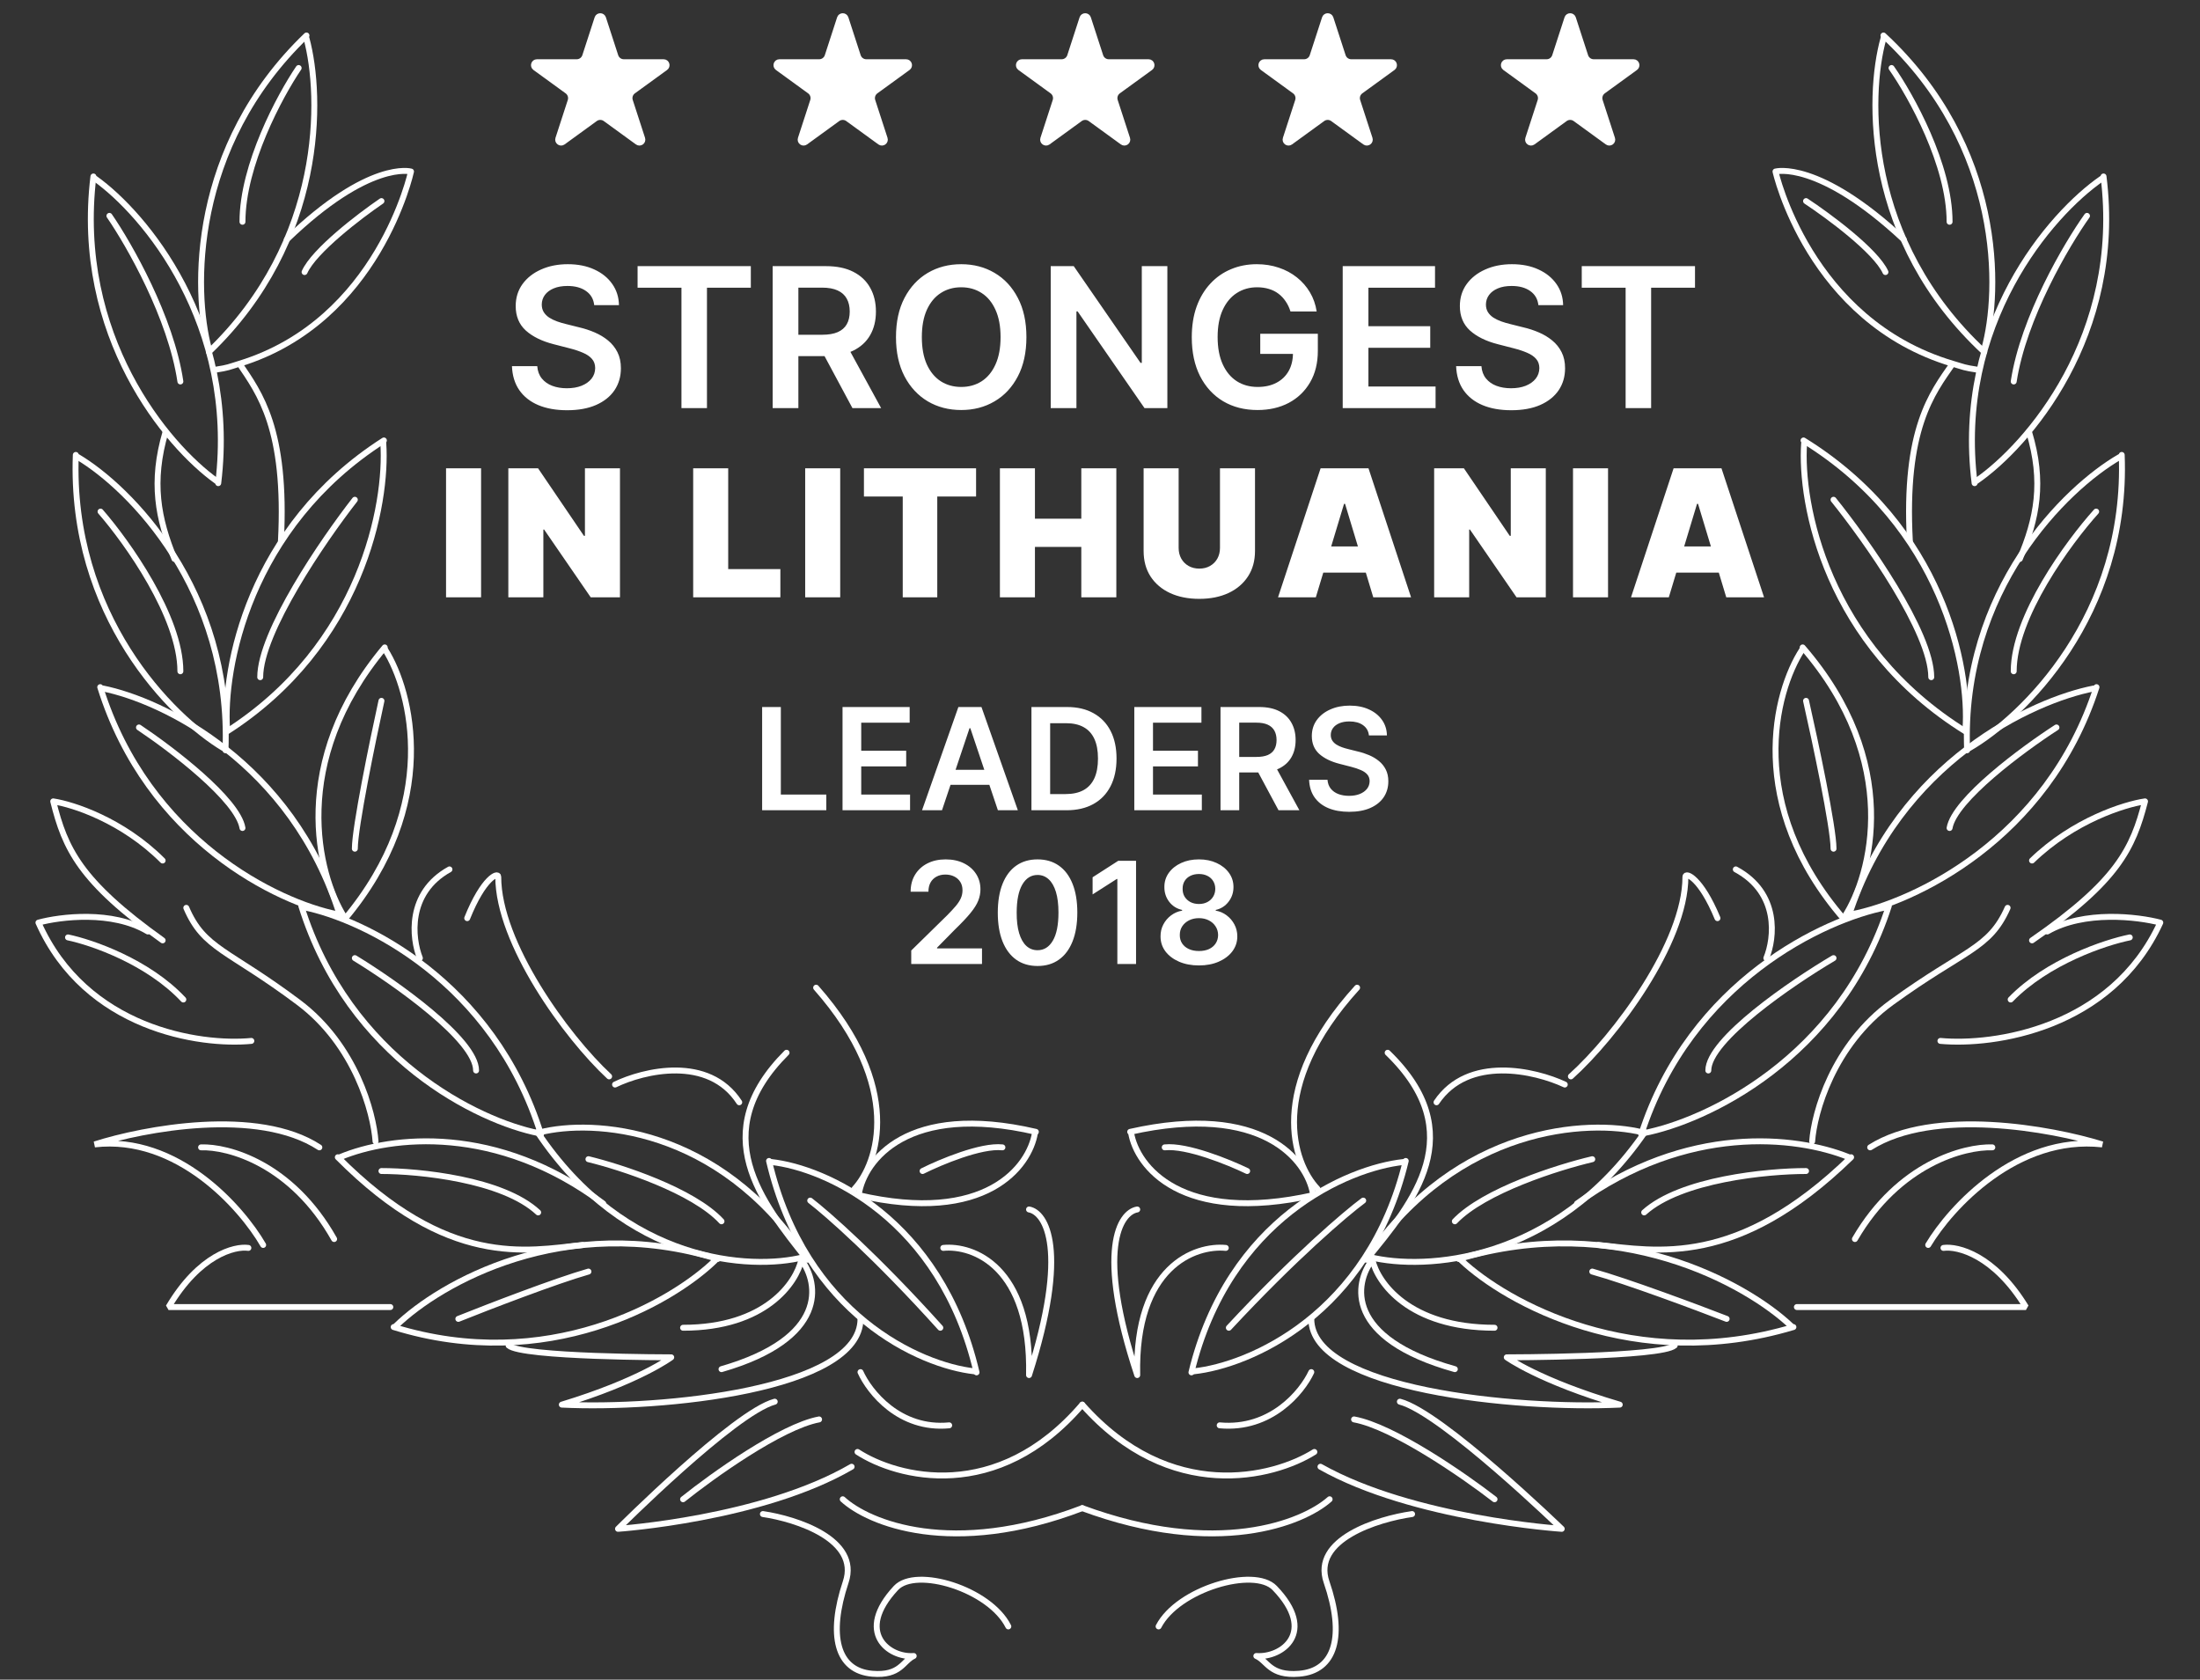 <svg width="372" height="284" viewBox="0 0 372 284" fill="none" xmlns="http://www.w3.org/2000/svg">
<rect x="0" y="0" width="372" height="284" fill="#333333" stroke="none"/>
<path d="M35.324 59C32.657 49.167 32.224 24.8 51.824 6" stroke="white" stroke-linecap="round" stroke-linejoin="round"/>
<path d="M51.824 6.5C54.491 16.333 54.924 40.7 35.324 59.5" stroke="white" stroke-linecap="round" stroke-linejoin="round"/>
<path d="M36.587 81.306C28.296 75.384 12.531 56.8 15.795 29.838" stroke="white" stroke-linecap="round" stroke-linejoin="round"/>
<path d="M16.111 30.225C24.402 36.147 40.168 54.731 36.904 81.693" stroke="white" stroke-linecap="round" stroke-linejoin="round"/>
<path d="M37.783 126.498C29.032 121.28 11.787 104.059 12.817 76.92" stroke="white" stroke-linecap="round" stroke-linejoin="round"/>
<path d="M13.165 77.279C21.916 82.498 39.16 99.718 38.13 126.857" stroke="white" stroke-linecap="round" stroke-linejoin="round"/>
<path d="M38.396 123.241C37.697 113.077 42.022 89.093 64.911 74.474" stroke="white" stroke-linecap="round" stroke-linejoin="round"/>
<path d="M64.813 74.965C65.512 85.129 61.187 109.113 38.299 123.732" stroke="white" stroke-linecap="round" stroke-linejoin="round"/>
<path d="M58.2 155.017C53.726 147.901 48.835 128.83 65.053 109.467" stroke="white" stroke-linecap="round" stroke-linejoin="round"/>
<path d="M65.145 109.861C69.618 116.977 74.509 136.048 58.291 155.41" stroke="white" stroke-linecap="round" stroke-linejoin="round"/>
<path d="M174.998 191.574C174.073 197.175 166.793 207.111 145.07 202.053" stroke="white" stroke-linecap="round" stroke-linejoin="round"/>
<path d="M145.227 201.855C146.151 196.255 153.431 186.319 175.155 191.376" stroke="white" stroke-linecap="round" stroke-linejoin="round"/>
<path d="M98.5 210.5C89 211.5 75.804 214.442 57.123 195.668" stroke="white" stroke-linecap="round" stroke-linejoin="round"/>
<path d="M57.572 195.627C66.146 192.077 84 190 102 203.5" stroke="white" stroke-linecap="round" stroke-linejoin="round"/>
<path d="M57.031 154.585C47.04 152.588 25.036 142.111 16.947 116.185" stroke="white" stroke-linecap="round" stroke-linejoin="round"/>
<path d="M17.395 116.408C27.385 118.406 49.389 128.882 57.478 154.808" stroke="white" stroke-linecap="round" stroke-linejoin="round"/>
<path d="M91.031 191.585C81.04 189.588 59.036 179.111 50.947 153.185" stroke="white" stroke-linecap="round" stroke-linejoin="round"/>
<path d="M51.395 153.408C61.385 155.406 83.389 165.882 91.478 191.808" stroke="white" stroke-linecap="round" stroke-linejoin="round"/>
<path d="M135.85 212.57C127.053 214.796 105.746 213.683 90.894 191.422" stroke="white" stroke-linecap="round" stroke-linejoin="round"/>
<path d="M91.331 191.454C100.128 189.228 121.435 190.341 136.286 212.602" stroke="white" stroke-linecap="round" stroke-linejoin="round"/>
<path d="M164.726 231.861C155.707 230.862 136.143 222.349 130.039 196.294" stroke="white" stroke-linecap="round" stroke-linejoin="round"/>
<path d="M130.436 196.478C139.456 197.477 159.02 205.99 165.124 232.044" stroke="white" stroke-linecap="round" stroke-linejoin="round"/>
<path d="M120.922 213.12C113.614 220.219 92.512 232.41 66.567 224.381" stroke="white" stroke-linecap="round" stroke-linejoin="round"/>
<path d="M67.005 224.138C74.313 217.039 95.415 204.848 121.359 212.877" stroke="white" stroke-linecap="round" stroke-linejoin="round"/>
<path d="M36.5 62.5C38.632 62.169 38.63 62.075 40.5 61.5M48.5 40.501C62.5 27 69.5 29.001 69.5 29.001C69.5 29.001 64.067 54.261 40.5 61.5M40.5 61.5C43.833 66.456 48.5 72.5 47.5 91.5" stroke="white" stroke-linecap="round" stroke-linejoin="round"/>
<path d="M28 73C25.5 81.5 26.7 87.7 29.5 94.5" stroke="white" stroke-linecap="round" stroke-linejoin="round"/>
<path d="M42.5 176C33.833 176.833 14.5 174 6.5 156C10.167 155 19 153.9 25 157.5" stroke="white" stroke-linecap="round" stroke-linejoin="round"/>
<path d="M27.5 159C13.5 149 11 143.5 9 135.5C12.333 136 20.7 138.7 27.5 145.5" stroke="white" stroke-linecap="round" stroke-linejoin="round"/>
<path d="M71 162C69.667 158.667 68.8 151 76 147" stroke="white" stroke-linecap="round" stroke-linejoin="round"/>
<path d="M136.5 213C128.667 203.167 119.4 191.6 133 178" stroke="white" stroke-linecap="round" stroke-linejoin="round"/>
<path d="M144.5 201C148.5 196.667 152.8 183.8 138 167" stroke="white" stroke-linecap="round" stroke-linejoin="round"/>
<path d="M86 227.5C88.167 229.5 113.5 229.5 113.5 229.5C113.5 229.5 108.167 233.5 95 237.5C111.833 238.333 145.5 235 145.5 223" stroke="white" stroke-linecap="round" stroke-linejoin="round"/>
<path d="M131 237C124.167 238.833 104.5 258.5 104.5 258.5C104.5 258.5 128.833 256.833 144 248" stroke="white" stroke-linecap="round" stroke-linejoin="round"/>
<path d="M129 256C134.667 256.833 145.4 260.3 143 267.5C140 276.5 141.5 282.5 147.5 283C152.3 283.4 152.667 280.833 154.5 280C150.333 280.333 144.5 276 151.5 268.5C154.86 264.9 167.333 268.667 170.5 275" stroke="white" stroke-linecap="round" stroke-linejoin="round"/>
<path d="M145 245.5C151.667 249.833 168.6 254.3 183 237.5M159.5 211C164.5 210.5 174.4 214.1 174 232.5C180.8 211.3 176.833 205 174 204.5" stroke="white" stroke-linecap="round" stroke-linejoin="round"/>
<path d="M145.5 232C147 235.333 152.1 241.8 160.5 241" stroke="white" stroke-linecap="round" stroke-linejoin="round"/>
<path d="M63.5 193C63.167 188.167 60.1 176.7 50.5 169.5C38.5 160.5 34.5 160.5 31.5 153.5" stroke="white" stroke-linecap="round" stroke-linejoin="bevel"/>
<path d="M54 194C43.6 187.2 24.333 190.833 16 193.5C30 191.9 40.833 204.167 44.5 210.5" stroke="white" stroke-linecap="round" stroke-linejoin="bevel"/>
<path d="M42 211C39.667 210.667 33.7 212.2 28.5 221H66" stroke="white" stroke-linecap="round" stroke-linejoin="bevel"/>
<path d="M103 182C95.75 175.277 84.25 159.429 84.25 148.248C84.25 147.424 81.75 148.385 79 155.245" stroke="white" stroke-linecap="round" stroke-linejoin="bevel"/>
<path d="M104 183.376C108.833 181.043 119.8 178.376 125 186.376" stroke="white" stroke-linecap="round" stroke-linejoin="bevel"/>
<path d="M34 194C38.5 193.833 49.3 196.7 56.5 209.5" stroke="white" stroke-linecap="round" stroke-linejoin="bevel"/>
<path d="M50.5 11.5C47.333 16.167 41 27.9 41 37.5" stroke="white" stroke-linecap="round" stroke-linejoin="bevel"/>
<path d="M18.5 36.5C21.833 41.333 28.9 53.7 30.5 64.5M64.5 34C60.833 36.5 53.1 42.4 51.5 46M17 86.5C21.5 91.667 30.5 104.3 30.5 113.5" stroke="white" stroke-linecap="round" stroke-linejoin="bevel"/>
<path d="M60 84.5C54.667 91.333 44 106.9 44 114.5M23.5 123C29 126.667 40.2 135.2 41 140M64.5 118.5C63 125.333 60 139.9 60 143.5M64.5 198C70.833 198 85 199.4 91 205M60 162C66.833 166.167 80.5 175.8 80.5 181M99.5 196C105 197.333 117.2 201.3 122 206.5M77.5 223C82.5 221 93.9 216.6 99.5 215M137 203C139.833 205.167 148.2 212.5 159 224.5M156 198C159 196.5 165.9 193.6 169.5 194M115.5 224.5C129.5 224.5 134.667 216.833 135.5 213C138.5 217 140 226.3 122 231.5M115.5 253.5C120.5 249.5 132.1 241.2 138.5 240M142.5 253.5C146.833 257.5 161 263.4 183 255" stroke="white" stroke-linecap="round" stroke-linejoin="bevel"/>
<path d="M11.5 158.5C15.5 159.333 25 162.6 31 169" stroke="white" stroke-linecap="round" stroke-linejoin="bevel"/>
<path d="M335.518 59C338.272 49.167 338.719 24.8 318.477 6" stroke="white" stroke-linecap="round" stroke-linejoin="round"/>
<path d="M318.477 6.5C315.723 16.333 315.275 40.7 335.518 59.5" stroke="white" stroke-linecap="round" stroke-linejoin="round"/>
<path d="M334.213 81.306C342.776 75.384 359.059 56.8 355.687 29.838" stroke="white" stroke-linecap="round" stroke-linejoin="round"/>
<path d="M355.36 30.225C346.798 36.147 330.515 54.731 333.886 81.693" stroke="white" stroke-linecap="round" stroke-linejoin="round"/>
<path d="M332.978 126.498C342.016 121.28 359.826 104.059 358.763 76.92" stroke="white" stroke-linecap="round" stroke-linejoin="round"/>
<path d="M358.404 77.279C349.366 82.498 331.556 99.718 332.62 126.857" stroke="white" stroke-linecap="round" stroke-linejoin="round"/>
<path d="M332.345 123.241C333.067 113.077 328.6 89.093 304.961 74.474" stroke="white" stroke-linecap="round" stroke-linejoin="round"/>
<path d="M305.062 74.965C304.34 85.129 308.807 109.113 332.446 123.732" stroke="white" stroke-linecap="round" stroke-linejoin="round"/>
<path d="M311.892 155.017C316.512 147.901 321.564 128.83 304.814 109.467" stroke="white" stroke-linecap="round" stroke-linejoin="round"/>
<path d="M304.719 109.861C300.1 116.977 295.048 136.048 311.798 155.41" stroke="white" stroke-linecap="round" stroke-linejoin="round"/>
<path d="M191.264 191.574C192.219 197.175 199.738 207.111 222.174 202.053" stroke="white" stroke-linecap="round" stroke-linejoin="round"/>
<path d="M222.012 201.855C221.057 196.255 213.538 186.319 191.102 191.376" stroke="white" stroke-linecap="round" stroke-linejoin="round"/>
<path d="M270.27 210.5C280.082 211.5 293.71 214.442 313.004 195.668" stroke="white" stroke-linecap="round" stroke-linejoin="round"/>
<path d="M312.54 195.627C303.685 192.077 285.246 190 266.656 203.5" stroke="white" stroke-linecap="round" stroke-linejoin="round"/>
<path d="M313.099 154.585C323.418 152.588 346.143 142.111 354.497 116.185" stroke="white" stroke-linecap="round" stroke-linejoin="round"/>
<path d="M354.035 116.408C343.717 118.406 320.991 128.882 312.637 154.808" stroke="white" stroke-linecap="round" stroke-linejoin="round"/>
<path d="M277.985 191.585C288.303 189.588 311.028 179.111 319.383 153.185" stroke="white" stroke-linecap="round" stroke-linejoin="round"/>
<path d="M318.92 153.408C308.602 155.406 285.877 165.882 277.522 191.808" stroke="white" stroke-linecap="round" stroke-linejoin="round"/>
<path d="M231.696 212.57C240.782 214.796 262.787 213.683 278.125 191.422" stroke="white" stroke-linecap="round" stroke-linejoin="round"/>
<path d="M277.675 191.454C268.589 189.228 246.583 190.341 231.245 212.602" stroke="white" stroke-linecap="round" stroke-linejoin="round"/>
<path d="M201.873 231.861C211.188 230.862 231.393 222.349 237.698 196.294" stroke="white" stroke-linecap="round" stroke-linejoin="round"/>
<path d="M237.287 196.478C227.972 197.477 207.766 205.99 201.462 232.044" stroke="white" stroke-linecap="round" stroke-linejoin="round"/>
<path d="M247.113 213.12C254.661 220.219 276.455 232.41 303.25 224.381" stroke="white" stroke-linecap="round" stroke-linejoin="round"/>
<path d="M302.798 224.138C295.251 217.039 273.457 204.848 246.662 212.877" stroke="white" stroke-linecap="round" stroke-linejoin="round"/>
<path d="M334.303 62.5C332.101 62.169 332.104 62.075 330.172 61.5M321.91 40.501C307.451 27 300.221 29.001 300.221 29.001C300.221 29.001 305.833 54.261 330.172 61.5M330.172 61.5C326.73 66.456 321.91 72.5 322.943 91.5" stroke="white" stroke-linecap="round" stroke-linejoin="round"/>
<path d="M343.082 73C345.664 81.5 344.425 87.7 341.533 94.5" stroke="white" stroke-linecap="round" stroke-linejoin="round"/>
<path d="M328.107 176C337.057 176.833 357.025 174 365.287 156C361.5 155 352.377 153.9 346.18 157.5" stroke="white" stroke-linecap="round" stroke-linejoin="round"/>
<path d="M343.598 159C358.057 149 360.639 143.5 362.705 135.5C359.262 136 350.621 138.7 343.598 145.5" stroke="white" stroke-linecap="round" stroke-linejoin="round"/>
<path d="M298.672 162C300.049 158.667 300.944 151 293.508 147" stroke="white" stroke-linecap="round" stroke-linejoin="round"/>
<path d="M231.025 213C239.115 203.167 248.685 191.6 234.639 178" stroke="white" stroke-linecap="round" stroke-linejoin="round"/>
<path d="M222.762 201C218.631 196.667 214.19 183.8 229.475 167" stroke="white" stroke-linecap="round" stroke-linejoin="round"/>
<path d="M283.18 227.5C280.943 229.5 254.779 229.5 254.779 229.5C254.779 229.5 260.287 233.5 273.885 237.5C256.5 238.333 221.729 235 221.729 223" stroke="white" stroke-linecap="round" stroke-linejoin="round"/>
<path d="M236.705 237C243.762 238.833 264.074 258.5 264.074 258.5C264.074 258.5 238.943 256.833 223.279 248" stroke="white" stroke-linecap="round" stroke-linejoin="round"/>
<path d="M238.771 256C232.918 256.833 221.833 260.3 224.311 267.5C227.41 276.5 225.861 282.5 219.664 283C214.707 283.4 214.328 280.833 212.434 280C216.738 280.333 222.762 276 215.533 268.5C212.063 264.9 199.18 268.667 195.91 275" stroke="white" stroke-linecap="round" stroke-linejoin="round"/>
<path d="M222.246 245.5C215.361 249.833 197.872 254.3 183 237.5M207.27 211C202.107 210.5 191.882 214.1 192.295 232.5C185.272 211.3 189.369 205 192.295 204.5" stroke="white" stroke-linecap="round" stroke-linejoin="round"/>
<path d="M221.729 232C220.18 235.333 214.913 241.8 206.238 241" stroke="white" stroke-linecap="round" stroke-linejoin="round"/>
<path d="M306.418 193C306.762 188.167 309.93 176.7 319.844 169.5C332.238 160.5 336.369 160.5 339.467 153.5" stroke="white" stroke-linecap="round" stroke-linejoin="bevel"/>
<path d="M316.229 194C326.97 187.2 346.869 190.833 355.475 193.5C341.016 191.9 329.828 204.167 326.041 210.5" stroke="white" stroke-linecap="round" stroke-linejoin="bevel"/>
<path d="M328.623 211C331.033 210.667 337.195 212.2 342.566 221H303.836" stroke="white" stroke-linecap="round" stroke-linejoin="bevel"/>
<path d="M265.623 182C273.111 175.277 284.988 159.429 284.988 148.248C284.988 147.424 287.57 148.385 290.41 155.245" stroke="white" stroke-linecap="round" stroke-linejoin="bevel"/>
<path d="M264.59 183.376C259.598 181.043 248.272 178.376 242.902 186.376" stroke="white" stroke-linecap="round" stroke-linejoin="bevel"/>
<path d="M336.885 194C332.238 193.833 321.084 196.7 313.648 209.5" stroke="white" stroke-linecap="round" stroke-linejoin="bevel"/>
<path d="M319.844 11.5C323.115 16.167 329.656 27.9 329.656 37.5" stroke="white" stroke-linecap="round" stroke-linejoin="bevel"/>
<path d="M352.893 36.5C349.451 41.333 342.152 53.7 340.5 64.5M305.385 34C309.172 36.5 317.159 42.4 318.811 46M354.443 86.5C349.795 91.667 340.5 104.3 340.5 113.5" stroke="white" stroke-linecap="round" stroke-linejoin="bevel"/>
<path d="M310.033 84.5C315.541 91.333 326.557 106.9 326.557 114.5M347.729 123C342.049 126.667 330.482 135.2 329.656 140M305.385 118.5C306.934 125.333 310.033 139.9 310.033 143.5M305.385 198C298.844 198 284.213 199.4 278.016 205M310.033 162C302.975 166.167 288.861 175.8 288.861 181M269.238 196C263.557 197.333 250.957 201.3 246 206.5M291.959 223C286.795 221 275.021 216.6 269.238 215M230.508 203C227.582 205.167 218.941 212.5 207.787 224.5M210.885 198C207.787 196.5 200.661 193.6 196.943 194M252.713 224.5C238.254 224.5 232.918 216.833 232.057 213C228.959 217 227.41 226.3 246 231.5M252.713 253.5C247.549 249.5 235.569 241.2 228.959 240M224.828 253.5C220.352 257.5 205.721 263.4 183 255" stroke="white" stroke-linecap="round" stroke-linejoin="bevel"/>
<path d="M360.123 158.5C355.992 159.333 346.18 162.6 339.984 169" stroke="white" stroke-linecap="round" stroke-linejoin="bevel"/>
<path d="M101.976 3.082L104.055 9.483C104.256 10.101 104.832 10.519 105.482 10.519L112.213 10.519C112.697 10.519 112.898 11.139 112.507 11.424L107.061 15.38C106.536 15.762 106.316 16.439 106.516 17.057L108.596 23.458C108.746 23.919 108.219 24.302 107.827 24.017L102.382 20.061C101.856 19.679 101.144 19.679 100.618 20.061L95.173 24.017C94.781 24.302 94.254 23.919 94.404 23.458L96.484 17.057C96.684 16.439 96.464 15.762 95.939 15.38L90.493 11.424C90.102 11.139 90.303 10.519 90.787 10.519L97.518 10.519C98.168 10.519 98.744 10.101 98.945 9.483L101.024 3.082C101.174 2.621 101.826 2.621 101.976 3.082Z" fill="white" stroke="white"/>
<path d="M142.976 3.082L145.055 9.483C145.256 10.101 145.832 10.519 146.482 10.519L153.213 10.519C153.697 10.519 153.898 11.139 153.507 11.424L148.061 15.38C147.536 15.762 147.316 16.439 147.516 17.057L149.596 23.458C149.746 23.919 149.219 24.302 148.827 24.017L143.382 20.061C142.856 19.679 142.144 19.679 141.618 20.061L136.173 24.017C135.781 24.302 135.254 23.919 135.404 23.458L137.484 17.057C137.684 16.439 137.464 15.762 136.939 15.38L131.493 11.424C131.102 11.139 131.303 10.519 131.787 10.519L138.518 10.519C139.168 10.519 139.744 10.101 139.945 9.483L142.024 3.082C142.174 2.621 142.826 2.621 142.976 3.082Z" fill="white" stroke="white"/>
<path d="M183.976 3.082L186.055 9.483C186.256 10.101 186.832 10.519 187.482 10.519L194.213 10.519C194.697 10.519 194.898 11.139 194.507 11.424L189.061 15.38C188.536 15.762 188.316 16.439 188.516 17.057L190.596 23.458C190.746 23.919 190.219 24.302 189.827 24.017L184.382 20.061C183.856 19.679 183.144 19.679 182.618 20.061L177.173 24.017C176.781 24.302 176.254 23.919 176.404 23.458L178.484 17.057C178.684 16.439 178.464 15.762 177.939 15.38L172.493 11.424C172.102 11.139 172.303 10.519 172.787 10.519L179.518 10.519C180.168 10.519 180.744 10.101 180.945 9.483L183.024 3.082C183.174 2.621 183.826 2.621 183.976 3.082Z" fill="white" stroke="white"/>
<path d="M224.976 3.082L227.055 9.483C227.256 10.101 227.832 10.519 228.482 10.519L235.213 10.519C235.697 10.519 235.898 11.139 235.507 11.424L230.061 15.38C229.536 15.762 229.316 16.439 229.516 17.057L231.596 23.458C231.746 23.919 231.219 24.302 230.827 24.017L225.382 20.061C224.856 19.679 224.144 19.679 223.618 20.061L218.173 24.017C217.781 24.302 217.254 23.919 217.404 23.458L219.484 17.057C219.684 16.439 219.464 15.762 218.939 15.38L213.493 11.424C213.102 11.139 213.303 10.519 213.787 10.519L220.518 10.519C221.168 10.519 221.744 10.101 221.945 9.483L224.024 3.082C224.174 2.621 224.826 2.621 224.976 3.082Z" fill="white" stroke="white"/>
<path d="M265.976 3.082L268.055 9.483C268.256 10.101 268.832 10.519 269.482 10.519L276.213 10.519C276.697 10.519 276.898 11.139 276.507 11.424L271.061 15.38C270.536 15.762 270.316 16.439 270.516 17.057L272.596 23.458C272.746 23.919 272.219 24.302 271.827 24.017L266.382 20.061C265.856 19.679 265.144 19.679 264.618 20.061L259.173 24.017C258.781 24.302 258.254 23.919 258.404 23.458L260.484 17.057C260.684 16.439 260.464 15.762 259.939 15.38L254.493 11.424C254.102 11.139 254.303 10.519 254.787 10.519L261.518 10.519C262.168 10.519 262.744 10.101 262.945 9.483L265.024 3.082C265.174 2.621 265.826 2.621 265.976 3.082Z" fill="white" stroke="white"/>
<path d="M100.477 51.598C100.368 50.574 99.907 49.777 99.094 49.207C98.29 48.637 97.243 48.352 95.954 48.352C95.047 48.352 94.27 48.488 93.622 48.762C92.973 49.035 92.477 49.406 92.133 49.875C91.79 50.344 91.614 50.879 91.606 51.48C91.606 51.98 91.719 52.414 91.946 52.781C92.18 53.148 92.497 53.461 92.895 53.719C93.293 53.969 93.735 54.18 94.219 54.352C94.704 54.523 95.192 54.668 95.684 54.785L97.934 55.348C98.84 55.559 99.711 55.844 100.547 56.203C101.391 56.562 102.145 57.016 102.809 57.562C103.481 58.109 104.012 58.77 104.403 59.543C104.793 60.316 104.989 61.223 104.989 62.262C104.989 63.668 104.629 64.906 103.911 65.977C103.192 67.039 102.153 67.871 100.793 68.473C99.442 69.066 97.805 69.363 95.883 69.363C94.016 69.363 92.395 69.074 91.02 68.496C89.653 67.918 88.582 67.074 87.809 65.965C87.043 64.856 86.629 63.504 86.567 61.91H90.844C90.907 62.746 91.165 63.441 91.618 63.996C92.071 64.551 92.661 64.965 93.387 65.238C94.122 65.512 94.942 65.648 95.848 65.648C96.793 65.648 97.622 65.508 98.332 65.227C99.051 64.938 99.614 64.539 100.02 64.031C100.426 63.516 100.633 62.914 100.641 62.227C100.633 61.602 100.45 61.086 100.09 60.68C99.731 60.266 99.227 59.922 98.579 59.648C97.938 59.367 97.188 59.117 96.329 58.898L93.598 58.195C91.622 57.688 90.059 56.918 88.911 55.887C87.77 54.848 87.2 53.469 87.2 51.75C87.2 50.336 87.582 49.098 88.348 48.035C89.122 46.973 90.172 46.148 91.501 45.562C92.829 44.969 94.332 44.672 96.012 44.672C97.715 44.672 99.207 44.969 100.489 45.562C101.778 46.148 102.79 46.965 103.524 48.012C104.258 49.051 104.637 50.246 104.661 51.598H100.477ZM107.81 48.645V45H126.958V48.645H119.541V69H115.228V48.645H107.81ZM130.65 69V45H139.65C141.494 45 143.041 45.32 144.291 45.961C145.548 46.602 146.498 47.5 147.138 48.656C147.787 49.805 148.111 51.145 148.111 52.676C148.111 54.215 147.783 55.551 147.126 56.684C146.478 57.809 145.521 58.68 144.255 59.297C142.99 59.906 141.435 60.211 139.591 60.211H133.181V56.602H139.005C140.083 56.602 140.966 56.453 141.654 56.156C142.341 55.852 142.849 55.41 143.177 54.832C143.513 54.246 143.681 53.527 143.681 52.676C143.681 51.824 143.513 51.098 143.177 50.496C142.841 49.887 142.33 49.426 141.642 49.113C140.955 48.793 140.068 48.633 138.982 48.633H134.998V69H130.65ZM143.048 58.125L148.99 69H144.138L138.302 58.125H143.048ZM173.558 57C173.558 59.586 173.074 61.801 172.105 63.645C171.144 65.481 169.832 66.887 168.167 67.863C166.511 68.84 164.632 69.328 162.531 69.328C160.429 69.328 158.546 68.84 156.882 67.863C155.226 66.879 153.914 65.469 152.945 63.633C151.984 61.789 151.503 59.578 151.503 57C151.503 54.414 151.984 52.203 152.945 50.367C153.914 48.523 155.226 47.113 156.882 46.137C158.546 45.16 160.429 44.672 162.531 44.672C164.632 44.672 166.511 45.16 168.167 46.137C169.832 47.113 171.144 48.523 172.105 50.367C173.074 52.203 173.558 54.414 173.558 57ZM169.187 57C169.187 55.18 168.902 53.645 168.332 52.395C167.769 51.137 166.988 50.188 165.988 49.547C164.988 48.898 163.835 48.574 162.531 48.574C161.226 48.574 160.074 48.898 159.074 49.547C158.074 50.188 157.289 51.137 156.718 52.395C156.156 53.645 155.875 55.18 155.875 57C155.875 58.82 156.156 60.359 156.718 61.617C157.289 62.867 158.074 63.816 159.074 64.465C160.074 65.106 161.226 65.426 162.531 65.426C163.835 65.426 164.988 65.106 165.988 64.465C166.988 63.816 167.769 62.867 168.332 61.617C168.902 60.359 169.187 58.82 169.187 57ZM197.391 45V69H193.524L182.215 52.652H182.016V69H177.668V45H181.559L192.856 61.359H193.067V45H197.391ZM218.207 52.664C218.011 52.031 217.742 51.465 217.398 50.965C217.062 50.457 216.656 50.023 216.179 49.664C215.71 49.305 215.171 49.035 214.562 48.855C213.953 48.668 213.289 48.574 212.57 48.574C211.281 48.574 210.132 48.898 209.125 49.547C208.117 50.195 207.324 51.148 206.746 52.406C206.175 53.656 205.89 55.18 205.89 56.977C205.89 58.789 206.175 60.324 206.746 61.582C207.316 62.84 208.109 63.797 209.125 64.453C210.14 65.102 211.32 65.426 212.664 65.426C213.882 65.426 214.937 65.191 215.828 64.723C216.726 64.254 217.417 63.59 217.902 62.73C218.386 61.863 218.628 60.848 218.628 59.684L219.613 59.836H213.097V56.438H222.835V59.32C222.835 61.375 222.398 63.152 221.523 64.652C220.648 66.152 219.445 67.309 217.914 68.121C216.382 68.926 214.625 69.328 212.64 69.328C210.429 69.328 208.488 68.832 206.816 67.84C205.152 66.84 203.851 65.422 202.914 63.586C201.984 61.742 201.519 59.555 201.519 57.023C201.519 55.086 201.792 53.355 202.339 51.832C202.894 50.309 203.667 49.016 204.66 47.953C205.652 46.883 206.816 46.07 208.152 45.516C209.488 44.953 210.941 44.672 212.511 44.672C213.839 44.672 215.078 44.867 216.226 45.258C217.375 45.641 218.394 46.188 219.285 46.898C220.183 47.609 220.921 48.453 221.5 49.43C222.078 50.406 222.457 51.484 222.636 52.664H218.207ZM227.04 69V45H242.649V48.645H231.387V55.16H241.84V58.805H231.387V65.356H242.743V69H227.04ZM260.127 51.598C260.018 50.574 259.557 49.777 258.745 49.207C257.94 48.637 256.893 48.352 255.604 48.352C254.698 48.352 253.92 48.488 253.272 48.762C252.624 49.035 252.127 49.406 251.784 49.875C251.44 50.344 251.264 50.879 251.256 51.48C251.256 51.98 251.37 52.414 251.596 52.781C251.831 53.148 252.147 53.461 252.545 53.719C252.944 53.969 253.385 54.18 253.87 54.352C254.354 54.523 254.842 54.668 255.334 54.785L257.584 55.348C258.491 55.559 259.362 55.844 260.198 56.203C261.042 56.562 261.795 57.016 262.459 57.562C263.131 58.109 263.663 58.77 264.053 59.543C264.444 60.316 264.639 61.223 264.639 62.262C264.639 63.668 264.28 64.906 263.561 65.977C262.842 67.039 261.803 67.871 260.444 68.473C259.092 69.066 257.456 69.363 255.534 69.363C253.667 69.363 252.045 69.074 250.67 68.496C249.303 67.918 248.233 67.074 247.459 65.965C246.694 64.856 246.28 63.504 246.217 61.91H250.495C250.557 62.746 250.815 63.441 251.268 63.996C251.721 64.551 252.311 64.965 253.038 65.238C253.772 65.512 254.592 65.648 255.499 65.648C256.444 65.648 257.272 65.508 257.983 65.227C258.702 64.938 259.264 64.539 259.67 64.031C260.077 63.516 260.284 62.914 260.292 62.227C260.284 61.602 260.1 61.086 259.741 60.68C259.381 60.266 258.877 59.922 258.229 59.648C257.588 59.367 256.838 59.117 255.979 58.898L253.249 58.195C251.272 57.688 249.709 56.918 248.561 55.887C247.42 54.848 246.85 53.469 246.85 51.75C246.85 50.336 247.233 49.098 247.999 48.035C248.772 46.973 249.823 46.148 251.151 45.562C252.479 44.969 253.983 44.672 255.663 44.672C257.366 44.672 258.858 44.969 260.139 45.562C261.428 46.148 262.44 46.965 263.174 48.012C263.909 49.051 264.288 50.246 264.311 51.598H260.127ZM267.46 48.645V45H286.609V48.645H279.191V69H274.878V48.645H267.46ZM81.347 79.182V101H75.423V79.182H81.347ZM104.832 79.182V101H99.888L92.005 89.537H91.877V101H85.954V79.182H90.982L98.738 90.602H98.908V79.182H104.832ZM117.21 101V79.182H123.133V96.227H131.954V101H117.21ZM142.072 79.182V101H136.149V79.182H142.072ZM146.083 83.954V79.182H165.046V83.954H158.483V101H152.645V83.954H146.083ZM169.075 101V79.182H174.998V87.704H182.839V79.182H188.762V101H182.839V92.477H174.998V101H169.075ZM206.287 79.182H212.21V93.159C212.21 94.821 211.812 96.259 211.017 97.474C210.228 98.681 209.128 99.615 207.714 100.276C206.301 100.929 204.66 101.256 202.792 101.256C200.91 101.256 199.263 100.929 197.849 100.276C196.436 99.615 195.335 98.681 194.547 97.474C193.765 96.259 193.375 94.821 193.375 93.159V79.182H199.298V92.648C199.298 93.322 199.447 93.926 199.746 94.459C200.044 94.984 200.456 95.396 200.981 95.695C201.514 95.993 202.118 96.142 202.792 96.142C203.474 96.142 204.078 95.993 204.603 95.695C205.129 95.396 205.541 94.984 205.839 94.459C206.138 93.926 206.287 93.322 206.287 92.648V79.182ZM222.493 101H216.101L223.302 79.182H231.399L238.601 101H232.209L227.436 85.19H227.266L222.493 101ZM221.3 92.392H233.317V96.824H221.3V92.392ZM261.38 79.182V101H256.437L248.553 89.537H248.425V101H242.502V79.182H247.531L255.286 90.602H255.457V79.182H261.38ZM271.905 79.182V101H265.982V79.182H271.905ZM282.18 101H275.788L282.99 79.182H291.086L298.288 101H291.896L287.123 85.19H286.953L282.18 101ZM280.987 92.392H293.004V96.824H280.987V92.392Z" fill="white"/>
<path d="M128.87 137V119.545H132.032V134.349H139.719V137H128.87ZM142.464 137V119.545H153.816V122.196H145.626V126.935H153.228V129.585H145.626V134.349H153.884V137H142.464ZM159.283 137H155.908L162.053 119.545H165.957L172.11 137H168.735L164.073 123.125H163.937L159.283 137ZM159.394 130.156H168.599V132.696H159.394V130.156ZM180.324 137H174.409V119.545H180.443C182.176 119.545 183.665 119.895 184.909 120.594C186.159 121.287 187.119 122.284 187.79 123.585C188.46 124.886 188.795 126.443 188.795 128.256C188.795 130.074 188.457 131.636 187.781 132.943C187.111 134.25 186.142 135.253 184.875 135.952C183.614 136.651 182.097 137 180.324 137ZM177.571 134.264H180.17C181.386 134.264 182.401 134.043 183.213 133.599C184.026 133.151 184.636 132.483 185.045 131.597C185.455 130.705 185.659 129.591 185.659 128.256C185.659 126.92 185.455 125.812 185.045 124.932C184.636 124.045 184.031 123.384 183.23 122.946C182.435 122.503 181.446 122.281 180.264 122.281H177.571V134.264ZM191.8 137V119.545H203.152V122.196H194.962V126.935H202.564V129.585H194.962V134.349H203.22V137H191.8ZM206.378 137V119.545H212.923C214.264 119.545 215.389 119.778 216.298 120.244C217.213 120.71 217.903 121.364 218.369 122.205C218.841 123.04 219.077 124.014 219.077 125.128C219.077 126.247 218.838 127.219 218.361 128.043C217.889 128.861 217.193 129.494 216.273 129.943C215.352 130.386 214.222 130.608 212.881 130.608H208.219V127.983H212.455C213.239 127.983 213.881 127.875 214.381 127.659C214.881 127.437 215.25 127.116 215.489 126.696C215.733 126.27 215.855 125.747 215.855 125.128C215.855 124.509 215.733 123.98 215.489 123.543C215.244 123.099 214.872 122.764 214.372 122.537C213.872 122.304 213.227 122.188 212.438 122.188H209.54V137H206.378ZM215.395 129.091L219.716 137H216.188L211.943 129.091H215.395ZM231.473 124.344C231.393 123.599 231.058 123.02 230.467 122.605C229.882 122.19 229.121 121.983 228.183 121.983C227.524 121.983 226.959 122.082 226.487 122.281C226.016 122.48 225.655 122.75 225.405 123.091C225.155 123.432 225.027 123.821 225.021 124.259C225.021 124.622 225.104 124.937 225.268 125.205C225.439 125.472 225.669 125.699 225.959 125.886C226.249 126.068 226.57 126.222 226.922 126.347C227.274 126.472 227.629 126.577 227.987 126.662L229.624 127.071C230.283 127.224 230.916 127.432 231.524 127.693C232.138 127.955 232.686 128.284 233.169 128.682C233.658 129.08 234.044 129.56 234.328 130.122C234.612 130.685 234.754 131.344 234.754 132.099C234.754 133.122 234.493 134.023 233.97 134.801C233.447 135.574 232.692 136.179 231.703 136.616C230.72 137.048 229.53 137.264 228.132 137.264C226.774 137.264 225.595 137.054 224.595 136.634C223.601 136.213 222.822 135.599 222.26 134.793C221.703 133.986 221.402 133.003 221.357 131.844H224.467C224.513 132.452 224.7 132.957 225.03 133.361C225.359 133.764 225.788 134.065 226.317 134.264C226.851 134.463 227.447 134.562 228.107 134.562C228.794 134.562 229.396 134.46 229.913 134.256C230.436 134.045 230.845 133.756 231.141 133.386C231.436 133.011 231.587 132.574 231.592 132.074C231.587 131.619 231.453 131.244 231.192 130.949C230.93 130.648 230.564 130.398 230.092 130.199C229.626 129.994 229.081 129.812 228.456 129.653L226.47 129.142C225.033 128.773 223.896 128.213 223.061 127.463C222.232 126.707 221.817 125.705 221.817 124.455C221.817 123.426 222.095 122.526 222.652 121.753C223.214 120.98 223.979 120.381 224.945 119.955C225.911 119.523 227.004 119.307 228.226 119.307C229.464 119.307 230.55 119.523 231.482 119.955C232.419 120.381 233.155 120.974 233.689 121.736C234.223 122.491 234.499 123.361 234.516 124.344H231.473ZM154.082 163V160.716L160.142 154.776C160.722 154.19 161.205 153.67 161.591 153.216C161.977 152.761 162.267 152.321 162.46 151.895C162.653 151.469 162.75 151.014 162.75 150.531C162.75 149.98 162.625 149.509 162.375 149.116C162.125 148.719 161.781 148.412 161.344 148.196C160.906 147.98 160.409 147.872 159.852 147.872C159.278 147.872 158.776 147.991 158.344 148.23C157.912 148.463 157.577 148.795 157.338 149.227C157.105 149.659 156.989 150.173 156.989 150.77H153.98C153.98 149.662 154.233 148.699 154.739 147.881C155.244 147.062 155.94 146.429 156.827 145.98C157.719 145.531 158.741 145.307 159.895 145.307C161.065 145.307 162.094 145.526 162.98 145.963C163.866 146.401 164.554 147 165.043 147.761C165.537 148.523 165.784 149.392 165.784 150.369C165.784 151.023 165.659 151.665 165.409 152.295C165.159 152.926 164.719 153.625 164.088 154.392C163.463 155.159 162.585 156.088 161.455 157.179L158.446 160.239V160.358H166.048V163H154.082ZM175.44 163.332C174.037 163.332 172.832 162.977 171.827 162.267C170.827 161.551 170.057 160.52 169.517 159.173C168.983 157.821 168.716 156.193 168.716 154.29C168.722 152.386 168.991 150.767 169.526 149.432C170.065 148.091 170.835 147.068 171.835 146.364C172.841 145.659 174.043 145.307 175.44 145.307C176.838 145.307 178.04 145.659 179.045 146.364C180.051 147.068 180.821 148.091 181.355 149.432C181.895 150.773 182.165 152.392 182.165 154.29C182.165 156.199 181.895 157.83 181.355 159.182C180.821 160.528 180.051 161.557 179.045 162.267C178.045 162.977 176.844 163.332 175.44 163.332ZM175.44 160.665C176.531 160.665 177.392 160.128 178.023 159.054C178.659 157.974 178.977 156.386 178.977 154.29C178.977 152.903 178.832 151.739 178.543 150.795C178.253 149.852 177.844 149.142 177.315 148.665C176.787 148.182 176.162 147.94 175.44 147.94C174.355 147.94 173.497 148.48 172.866 149.56C172.236 150.634 171.918 152.21 171.912 154.29C171.906 155.682 172.045 156.852 172.33 157.801C172.619 158.75 173.028 159.466 173.557 159.949C174.085 160.426 174.713 160.665 175.44 160.665ZM192.096 145.545V163H188.934V148.622H188.832L184.749 151.23V148.332L189.087 145.545H192.096ZM202.732 163.239C201.465 163.239 200.34 163.026 199.357 162.599C198.38 162.173 197.613 161.591 197.056 160.852C196.505 160.108 196.232 159.264 196.238 158.321C196.232 157.588 196.391 156.915 196.715 156.301C197.039 155.688 197.477 155.176 198.028 154.767C198.585 154.352 199.204 154.088 199.886 153.974V153.855C198.988 153.656 198.261 153.199 197.704 152.483C197.153 151.761 196.88 150.929 196.886 149.986C196.88 149.088 197.13 148.287 197.636 147.582C198.141 146.878 198.835 146.324 199.715 145.92C200.596 145.511 201.602 145.307 202.732 145.307C203.852 145.307 204.849 145.511 205.724 145.92C206.604 146.324 207.298 146.878 207.803 147.582C208.315 148.287 208.57 149.088 208.57 149.986C208.57 150.929 208.289 151.761 207.727 152.483C207.17 153.199 206.451 153.656 205.57 153.855V153.974C206.252 154.088 206.866 154.352 207.411 154.767C207.962 155.176 208.4 155.688 208.724 156.301C209.053 156.915 209.218 157.588 209.218 158.321C209.218 159.264 208.94 160.108 208.383 160.852C207.826 161.591 207.059 162.173 206.082 162.599C205.11 163.026 203.994 163.239 202.732 163.239ZM202.732 160.801C203.386 160.801 203.954 160.69 204.437 160.469C204.92 160.241 205.295 159.923 205.562 159.514C205.829 159.105 205.965 158.634 205.971 158.099C205.965 157.543 205.82 157.051 205.536 156.625C205.258 156.193 204.874 155.855 204.386 155.611C203.903 155.366 203.352 155.244 202.732 155.244C202.107 155.244 201.55 155.366 201.062 155.611C200.573 155.855 200.187 156.193 199.903 156.625C199.624 157.051 199.488 157.543 199.494 158.099C199.488 158.634 199.619 159.105 199.886 159.514C200.153 159.918 200.528 160.233 201.011 160.46C201.499 160.687 202.073 160.801 202.732 160.801ZM202.732 152.849C203.266 152.849 203.738 152.741 204.147 152.526C204.562 152.31 204.888 152.009 205.127 151.622C205.366 151.236 205.488 150.79 205.494 150.284C205.488 149.784 205.369 149.347 205.136 148.972C204.903 148.591 204.579 148.298 204.164 148.094C203.749 147.884 203.272 147.778 202.732 147.778C202.181 147.778 201.695 147.884 201.275 148.094C200.86 148.298 200.536 148.591 200.303 148.972C200.076 149.347 199.965 149.784 199.971 150.284C199.965 150.79 200.079 151.236 200.312 151.622C200.55 152.003 200.877 152.304 201.292 152.526C201.712 152.741 202.192 152.849 202.732 152.849Z" fill="white"/>
</svg>
